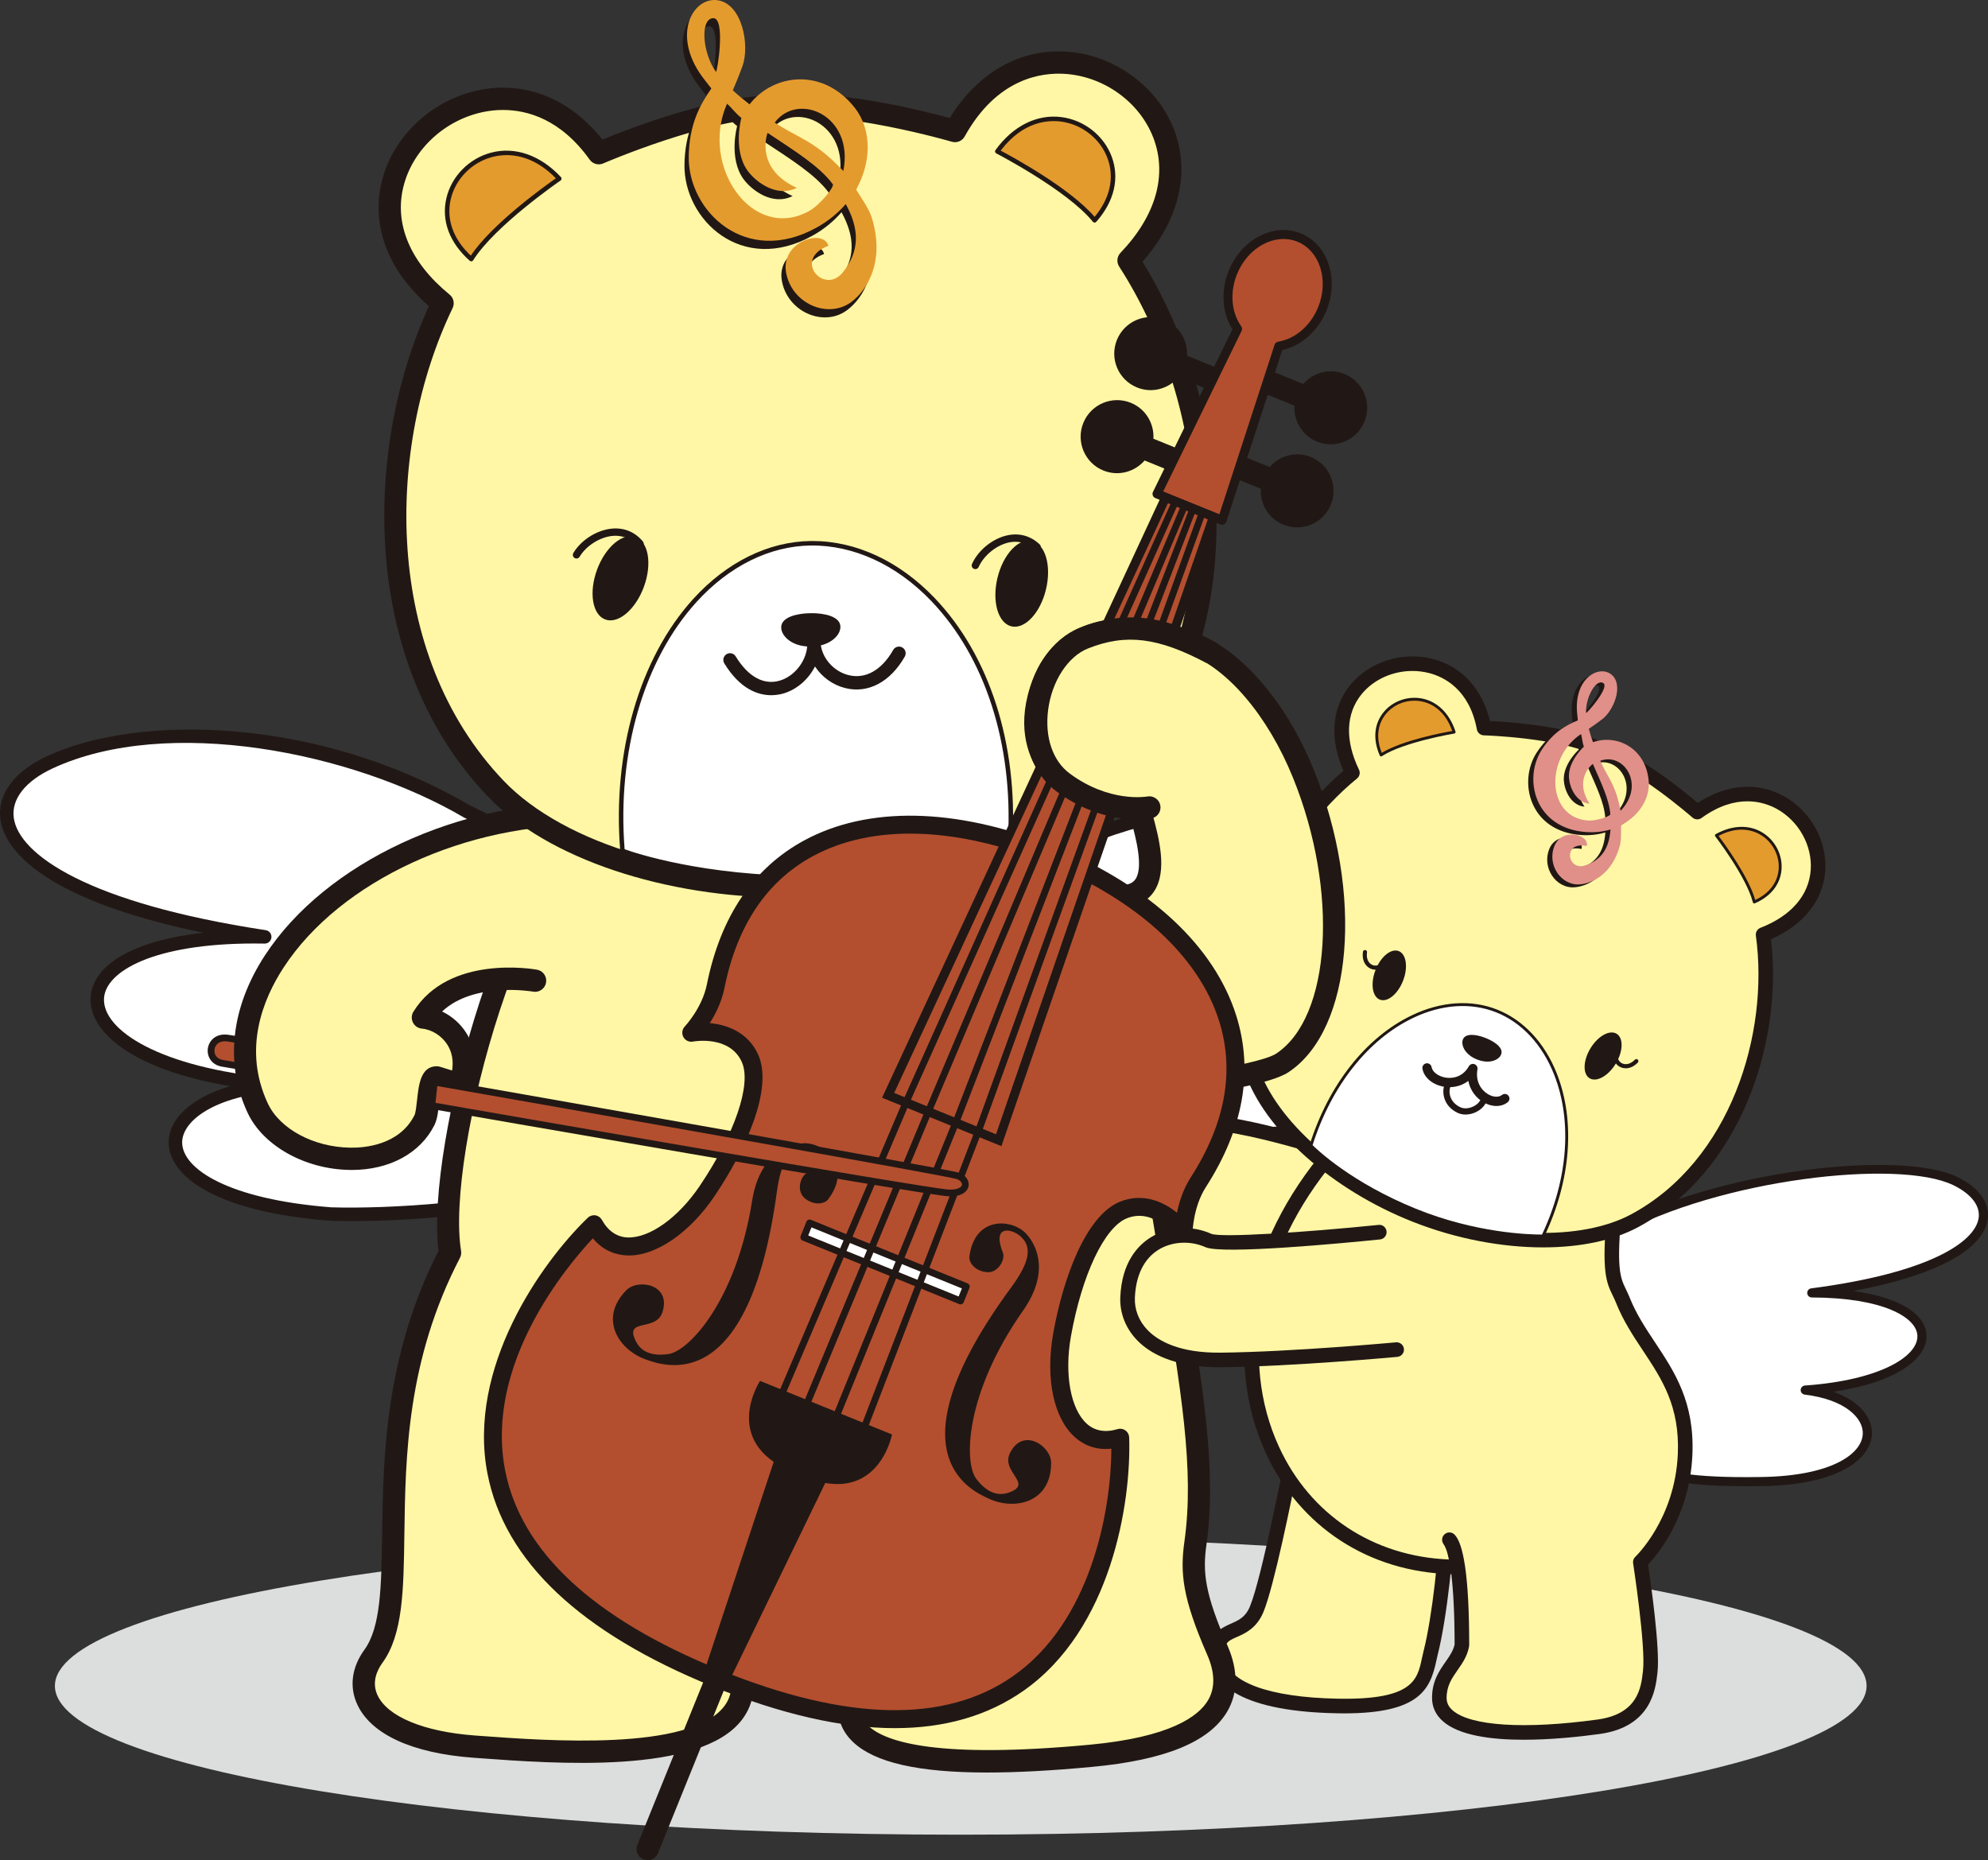<?xml version="1.0" encoding="UTF-8"?>
<svg id="_レイヤー_1" data-name="レイヤー_1" xmlns="http://www.w3.org/2000/svg" version="1.1" viewBox="0 0 280 262">
  <rect x="0" y="0" width="280" height="262" fill="#333333" stroke="none"/>
  <!-- Generator: Adobe Illustrator 29.7.1, SVG Export Plug-In . SVG Version: 2.1.1 Build 8)  -->
  <defs>
    <style>
      .st0 {
        fill: #fff;
      }

      .st1 {
        fill: #b34f2f;
      }

      .st2 {
        fill: #e49b2e;
      }

      .st3 {
        fill: #211815;
      }

      .st4 {
        fill: #dcdddd;
      }

      .st5 {
        fill: #e09088;
      }

      .st6 {
        fill: #fff7a5;
      }
    </style>
  </defs>
  <path class="st4" d="M262.898,237.445c0,11.572-57.119,20.958-127.583,20.958S7.733,249.017,7.733,237.445s57.124-20.961,127.582-20.961,127.583,9.389,127.583,20.961Z"/>
  <g>
    <path class="st6" d="M181.945,205.678s-3.211,16.783-4.944,20.965c-1.765,4.256-5.976,1.842-5.504,6.895.277,2.984,3.897,6.496,16.849,6.739,12.734.239,12.283-4.104,13.165-7.546,1.254-4.885,2.41-15.517,2.193-19.384l-21.76-7.668Z"/>
    <path class="st3" d="M189.323,241.315c-.323,0-.655-.003-.995-.01-14.94-.28-17.599-4.927-17.853-7.673-.329-3.525,1.464-4.317,2.905-4.955,1.095-.483,2.039-.902,2.673-2.43,1.673-4.038,4.852-20.596,4.883-20.762.057-.295.238-.55.498-.699.258-.15.57-.179.853-.078l21.759,7.668c.391.138.661.498.685.913.233,4.147-.972,14.824-2.223,19.698-.083.32-.152.65-.223.982-.856,4.017-2.445,7.346-12.962,7.346ZM182.727,207.044c-.769,3.923-3.274,16.367-4.776,19.992-.949,2.289-2.563,3.003-3.741,3.523-1.33.588-1.881.832-1.689,2.881.321,3.456,6.245,5.627,15.845,5.807,10.678.213,11.262-2.67,11.909-5.708.077-.36.153-.717.243-1.065,1.208-4.705,2.241-14.289,2.185-18.391l-19.975-7.039Z"/>
  </g>
  <g>
    <path class="st0" d="M150.364,119.08c22.989-9.922,48.059-7.62,59.322-.634,11.172,6.932,6.271,19.614-33.005,20.719,31.909,3.36,28.762,21.553-3.661,20.549,18.443,4.192,18.086,18.349-10.335,17.065-9.029-.828-24.034-3.79-32.26-7.779l-4.521-42.383,24.46-7.537Z"/>
    <path class="st3" d="M166.253,177.811c-1.148,0-2.35-.028-3.612-.084-9.823-.899-24.566-3.963-32.63-7.874-.295-.142-.495-.427-.53-.754l-4.521-42.383c-.049-.451.23-.874.664-1.008l24.411-7.523c13.562-5.843,26.209-6.873,34.404-6.714,10.375.205,19.758,2.452,25.744,6.165,4.394,2.726,6.38,6.275,5.448,9.738-.859,3.186-5.585,10.266-30.272,12.276,9.405,2.253,14.941,6.281,14.619,11.017-.322,4.752-6.983,9.344-21.032,9.965,5.144,2.259,8.072,5.57,7.612,8.979-.55,4.084-6.232,8.198-20.305,8.198ZM131.311,168.37c7.699,3.576,21.912,6.588,31.46,7.463,14.427.653,21.412-2.782,21.909-6.473.379-2.814-3.174-6.744-11.87-8.72-.477-.108-.793-.561-.731-1.046.062-.486.495-.831.97-.829,16.042.49,24.733-3.762,25.036-8.224.266-3.905-6.351-8.836-21.505-10.431-.497-.053-.868-.481-.849-.981s.422-.898.922-.913c25.33-.713,35.796-6.323,37.146-11.334.699-2.595-.983-5.376-4.614-7.63-11.461-7.108-36.457-8.791-58.447.7-.031.014-.063.025-.096.035l-23.713,7.307,4.381,41.076ZM150.364,119.08h.011-.011Z"/>
  </g>
  <g>
    <path class="st6" d="M188.973,180.304s-19.686-6.488-22.088-5.711c-4.431,1.433-10.992-.948-10.432-9.224.263-3.918,3.994-8.525,14.104-7.299,10.109,1.225,22.65,6.063,22.65,6.063"/>
    <path class="st3" d="M188.973,181.333c-.106,0-.215-.017-.321-.052-9.389-3.093-19.975-6.051-21.461-5.706-2.872.929-6.097.386-8.406-1.419-1.715-1.341-3.689-3.965-3.358-8.856.149-2.232,1.223-4.284,3.024-5.777,1.9-1.575,5.566-3.281,12.229-2.473,10.119,1.226,22.379,5.924,22.896,6.123.53.204.794.8.59,1.33-.205.531-.801.79-1.328.59-.125-.049-12.542-4.807-22.404-6.002-5.939-.719-9.081.699-10.671,2.016-1.361,1.129-2.173,2.666-2.284,4.33-.214,3.159.676,5.614,2.573,7.097,1.753,1.371,4.313,1.792,6.518,1.08,2.527-.807,18.034,4.166,22.725,5.713.539.178.832.758.655,1.298-.142.434-.543.707-.976.707Z"/>
  </g>
  <g>
    <path class="st0" d="M222.774,180.481l11.249,26.794s1.517,1.597,14.176,1.393c18.714-.306,18.488-11.377,6.059-12.885,21.383-1.507,22.136-13.62.923-13.688,25.737-3.346,28.042-11.971,20.199-15.758-7.907-3.821-33.629-.833-48.031,7.192l-4.577,6.952Z"/>
    <path class="st3" d="M246.023,209.329c-10.381,0-12.198-1.329-12.466-1.611-.054-.056-.097-.121-.127-.193l-11.249-26.794c-.083-.198-.062-.424.056-.604l4.577-6.952c.056-.086.133-.157.224-.207,14.639-8.157,40.626-11.073,48.621-7.209,3.101,1.497,4.663,3.701,4.285,6.044-.699,4.328-7.502,7.89-18.925,10.028,6.318.86,10.216,3.134,10.321,6.261.105,3.131-3.959,6.579-13.139,7.92,3.88,1.358,5.562,3.813,5.446,6.032-.169,3.24-4.313,7.087-15.437,7.269-.768.012-1.497.018-2.187.018ZM234.548,206.868c.396.215,2.939,1.344,13.641,1.156,9.582-.156,14.023-3.151,14.174-6.048.115-2.184-2.397-4.852-8.182-5.555-.328-.04-.573-.323-.564-.654.008-.331.267-.601.596-.625,10.53-.742,15.94-4.087,15.842-7.007-.086-2.577-4.778-5.364-14.877-5.396-.338-.001-.617-.265-.638-.603-.022-.339.223-.635.558-.679,16.559-2.153,23.036-6.505,23.577-9.86.281-1.742-1.021-3.448-3.574-4.681-7.716-3.731-32.927-.842-47.302,7.098l-4.301,6.534,11.049,26.32Z"/>
  </g>
  <g>
    <path class="st6" d="M187.534,162.394l39.916,7.426c-1.081,10.754.073,10.672,1.125,13.309,2.884,7.236,9.222,11.078,8.766,21.701-.417,9.724-6.31,15.18-6.31,15.18,0,0,1.823,11.761,1.399,15.418-.258,2.243-.673,6.868-7.287,7.775-11.444,1.567-22.42,1.112-22.42-4.072,0-3.536,2.689-4.741,3.18-7.427,0-7.778-.582-13.672-1.766-14.85,0,0,.326.412.615,1.279.254.762.569,2.56.569,2.56-26.847,0-39.971-32.351-17.786-58.3Z"/>
    <path class="st3" d="M214.628,245.033c-4.642,0-9.114-.608-11.381-2.589-1.031-.9-1.552-2.014-1.552-3.312,0-2.346,1.014-3.799,1.909-5.082.581-.832,1.085-1.555,1.271-2.444-.003-4.502-.2-7.699-.462-9.896-11.615-.313-21.342-6.644-26.137-17.072-6.086-13.234-2.838-29.678,8.477-42.912.239-.279.613-.412.968-.342l39.916,7.425c.526.097.888.582.834,1.113-.88,8.75-.259,10.029.526,11.649.173.358.353.731.531,1.176.928,2.329,2.219,4.276,3.586,6.336,2.738,4.129,5.57,8.399,5.252,15.791-.371,8.658-4.858,14.033-6.243,15.494.352,2.349,1.714,11.831,1.326,15.179l-.013.115c-.258,2.262-.863,7.56-8.155,8.561-2.912.398-6.84.809-10.654.809ZM206.34,220.567c.392,2.64.59,6.36.59,11.139,0,.062-.006.125-.017.185-.251,1.371-.949,2.37-1.625,3.338-.791,1.134-1.539,2.205-1.539,3.903,0,.696.27,1.256.848,1.761,2.532,2.211,10.158,2.696,20.406,1.291,5.71-.782,6.136-4.521,6.392-6.756l.013-.118c.403-3.478-1.376-15.026-1.393-15.142-.053-.337.067-.679.316-.911.055-.052,5.59-5.319,5.983-14.47.289-6.724-2.238-10.533-4.912-14.565-1.365-2.057-2.776-4.183-3.783-6.71-.158-.395-.317-.725-.472-1.042-.894-1.846-1.607-3.318-.812-11.811l-38.403-7.144c-10.478,12.537-13.468,27.915-7.79,40.264,4.404,9.575,13.288,15.436,23.926,15.862-.096-.454-.203-.908-.293-1.179-.218-.655-.453-.975-.455-.979-.321-.431-.26-1.045.147-1.397.405-.354,1.01-.34,1.392.041.637.633,1.129,2.102,1.473,4.391.003.017.006.033.008.05Z"/>
  </g>
  <g>
    <g>
      <g>
        <path class="st6" d="M199.394,171.135c10.757,4.238,23.37,4.828,30.867.782,14.578-7.865,20.005-26.142,18.064-40.281,16.185-6.293,4.046-26.928-9.274-17.261,0,0-7.902-6.985-13.833-8.928-5.659-2.626-16.199-2.906-16.199-2.906-2.924-15.686-26.097-9.34-18.538,6.309-11.044,9.02-19.514,26.095-14.206,41.802,2.734,8.073,12.363,16.248,23.119,20.484Z"/>
        <path class="st3" d="M217.336,175.685c-5.828,0-12.258-1.205-18.318-3.593h0c-11.435-4.503-20.966-12.987-23.716-21.111-5.303-15.691,2.912-33.05,13.917-42.418-2.682-6.178-.575-10.209.967-12.096,2.681-3.281,7.341-4.756,11.597-3.666,4.077,1.044,6.985,4.21,8.074,8.743,2.61.123,10.808.681,15.737,2.945,5.153,1.71,11.538,6.902,13.526,8.589,4.043-2.647,8.431-2.997,12.145-.939,3.762,2.085,6.1,6.303,5.817,10.498-.281,4.15-3.051,7.633-7.64,9.649,1.677,14.369-4.13,32.68-18.695,40.538-3.544,1.912-8.242,2.861-13.412,2.861ZM198.928,94.5c-2.759,0-5.45,1.186-7.152,3.269-2.231,2.732-2.362,6.507-.37,10.632.207.429.094.944-.276,1.245-10.76,8.788-18.983,25.581-13.881,40.674,2.566,7.582,11.617,15.563,22.521,19.858h0c10.908,4.296,22.966,4.633,30.003.833,14.008-7.558,19.424-25.459,17.534-39.236-.065-.472.202-.927.646-1.099,4.322-1.681,6.835-4.585,7.078-8.179.231-3.413-1.682-6.853-4.761-8.559-1.877-1.041-5.753-2.26-10.616,1.268-.39.284-.922.257-1.283-.061-.077-.068-7.814-6.868-13.473-8.721-.039-.013-.076-.028-.112-.045-5.399-2.506-15.69-2.808-15.794-2.811-.484-.013-.894-.363-.982-.84-1.058-5.674-4.675-7.407-6.736-7.935-.773-.198-1.562-.294-2.346-.294Z"/>
      </g>
      <g>
        <path class="st0" d="M217.317,174.077c6.764-14.228,2.583-28.105-6.56-31.706-9.141-3.602-21.382,3.94-26.118,18.966,0,0,4.833,5.083,14.685,9.088,9.635,3.919,17.993,3.652,17.993,3.652Z"/>
        <path class="st3" d="M217.022,174.283c-1.591,0-9.23-.194-17.773-3.67-9.78-3.976-14.707-9.085-14.755-9.136-.052-.054-.069-.13-.047-.201,2.689-8.528,7.948-15.193,14.429-18.288,4.083-1.949,8.329-2.238,11.957-.806,3.727,1.467,6.722,4.669,8.436,9.017,2.637,6.687,1.993,15.057-1.767,22.965-.032.068-.1.114-.176.116-.009,0-.112.003-.302.003ZM217.317,174.077h.006-.006ZM184.87,161.282c.683.679,5.528,5.295,14.53,8.954,8.479,3.45,16.052,3.64,17.616,3.64h.171c3.663-7.773,4.285-15.978,1.703-22.528-1.672-4.241-4.587-7.363-8.207-8.788-3.525-1.389-7.655-1.106-11.634.796-6.351,3.032-11.515,9.562-14.18,17.926Z"/>
      </g>
      <g>
        <path class="st2" d="M204.81,103.113s-7.144,1.174-10.29,3.217c-3.262-7.502,7.589-11.555,10.29-3.217Z"/>
        <path class="st3" d="M194.52,106.534c-.02,0-.04-.003-.058-.009-.057-.017-.104-.059-.128-.114-.981-2.254-.808-4.399.487-6.038,1.25-1.584,3.366-2.37,5.385-2.007,2.213.398,3.962,2.105,4.797,4.684.019.057.011.118-.02.169-.031.05-.082.085-.14.095-.072.012-7.138,1.19-10.213,3.187-.033.022-.072.033-.11.033ZM199.218,98.685c-1.575,0-3.108.711-4.078,1.941-1.156,1.464-1.339,3.376-.525,5.406,2.932-1.781,8.674-2.859,9.926-3.078-1.102-3.146-3.223-3.974-4.407-4.187-.304-.055-.611-.081-.916-.081Z"/>
      </g>
      <g>
        <path class="st2" d="M241.745,117.663s4.427,5.735,5.335,9.377c7.5-3.263,2.317-13.633-5.335-9.377Z"/>
        <path class="st3" d="M247.079,127.243c-.031,0-.062-.007-.089-.021-.054-.026-.094-.075-.108-.132-.887-3.559-5.255-9.245-5.299-9.303-.036-.046-.05-.107-.037-.165.011-.058.049-.108.099-.137,2.368-1.317,4.809-1.372,6.701-.153,1.726,1.114,2.736,3.132,2.573,5.143-.17,2.083-1.505,3.771-3.759,4.752-.025.011-.053.017-.08.017ZM242.05,117.729c.767,1.016,4.234,5.724,5.164,9.028,1.98-.929,3.148-2.454,3.3-4.314.151-1.864-.786-3.735-2.389-4.769-1.01-.653-3.128-1.493-6.076.055Z"/>
      </g>
      <path class="st3" d="M227.44,119.462c.187-.709.152-2.001.156-2.819,2.44-1.282,4.121-3.705,3.888-6.265-.421-4.607-4.48-6.609-7.844-5.43-.232-.639-.43-1.27-.589-1.878.594-.402,1.229-.852,1.919-1.383,1.595-1.228,3.032-4.789,1.283-6.25-1.751-1.462-5.397.516-4.828,5.591.031.277.042.558.083.843-1.642.684-3.443,1.641-5.058,4.104-2.695,4.103-1.032,11.174,6.305,11.636,1.208.075,2.335-.068,3.35-.369-.177,2.573-1.2,4.269-3.56,5.057-2.541.857-3.219-3.47.2-2.729.497-1.543-3.405-2.68-4.515-.046-1.118,2.638.879,5.619,3.508,5.446,1.876-.121,4.652-1.527,5.703-5.509ZM227.533,114.608c-.377-1.867-.76-3.054-1.597-4.595-.45-.819-.831-1.455-1.273-2.445,3.325-1.241,6.404,3.374,2.871,7.04ZM222.668,100.832c-.12-2.015,1.315-4.787,2.386-4.233,1.072.554-2.374,4.41-2.386,4.233ZM222.955,115.983c-5.815-.397-6.129-8.772-1.001-12.183.166.548.186,1.22.406,1.787-.044.022-2.234,2.03-2.104,4.33.071,1.236.885,3.486,2.91,3.701-2.243-3.468.301-5.53.453-5.609,1.183,2.695,2.313,5.031,2.467,7.084.022.291-2.009.965-3.131.889Z"/>
      <path class="st5" d="M228.165,119.046c.189-.706.149-2.002.156-2.818,2.441-1.28,4.119-3.703,3.887-6.263-.421-4.611-4.479-6.611-7.844-5.432-.229-.635-.434-1.268-.59-1.884.594-.401,1.231-.848,1.92-1.376,1.596-1.229,3.033-4.791,1.281-6.253-1.749-1.462-5.393.518-4.827,5.595.032.271.044.554.082.844-1.641.684-3.44,1.637-5.055,4.098-2.698,4.109-1.032,11.175,6.302,11.637,1.21.075,2.334-.065,3.351-.368-.179,2.574-1.2,4.268-3.561,5.061-2.54.854-3.219-3.469.2-2.728.497-1.551-3.406-2.682-4.517-.049-1.11,2.636.881,5.613,3.509,5.448,1.872-.124,4.656-1.53,5.705-5.512ZM228.253,114.19c-.371-1.867-.755-3.054-1.595-4.591-.448-.823-.826-1.457-1.269-2.448,3.321-1.239,6.402,3.374,2.864,7.039ZM223.392,100.415c-.12-2.013,1.313-4.788,2.383-4.234,1.073.556-2.373,4.413-2.383,4.234ZM223.679,115.566c-5.812-.394-6.133-8.774-.999-12.183.165.548.186,1.224.402,1.785-.042.028-2.237,2.032-2.103,4.334.074,1.235.882,3.485,2.911,3.702-2.244-3.467.303-5.527.457-5.612,1.18,2.696,2.311,5.035,2.459,7.087.024.296-2.004.965-3.126.888Z"/>
      <g>
        <path class="st3" d="M208.073,149.14c2.093.825,3.631-.281,3.275-1.244-.359-.963-2.149-1.621-2.149-1.621,0,0-1.759-.742-2.674-.281-.918.462-.545,2.321,1.549,3.146Z"/>
        <path class="st3" d="M209.5,149.522c-.43,0-.92-.086-1.459-.299h0c-1.48-.584-2.044-1.611-2.076-2.314-.02-.455.169-.818.52-.994.939-.472,2.675.247,2.748.279.072.025,1.83.681,2.198,1.671.136.369.028.763-.298,1.081-.319.313-.884.576-1.634.576ZM207.28,145.932c-.262,0-.513.04-.715.141-.285.143-.439.446-.421.828.032.701.65,1.639,1.963,2.156h0c1.311.516,2.403.253,2.902-.238.273-.268.366-.594.255-.893-.34-.913-2.078-1.56-2.095-1.567-.015-.007-1.026-.427-1.888-.427Z"/>
      </g>
      <path class="st3" d="M210.76,155.772c-.6,0-1.241-.179-1.846-.536-.934-.553-1.834-1.575-2.108-2.999-1.088.833-2.401,1.004-3.459.817-1.585-.277-2.791-1.297-3.002-2.537-.06-.356.18-.693.535-.754.358-.054.692.18.753.535.114.674.929,1.292,1.939,1.469.514.092,2.276.242,3.31-1.591.157-.277.491-.402.788-.294.3.108.477.416.422.729-.311,1.749.563,2.954,1.485,3.499.724.428,1.512.473,1.96.111.28-.227.69-.185.917.097.227.28.183.692-.097.918-.441.358-.999.535-1.597.535Z"/>
      <path class="st3" d="M206.42,156.977c-.399,0-.795-.081-1.161-.26-1.948-.951-2.174-2.807-1.85-3.821.073-.232.321-.362.551-.285.23.074.358.321.284.552-.231.724-.05,2.058,1.4,2.765.951.47,2.332-.095,2.792-.887.122-.21.39-.282.6-.159.209.122.28.391.159.6-.491.844-1.64,1.495-2.776,1.495Z"/>
    </g>
    <g>
      <path class="st3" d="M224.009,147.648c-1.049,1.731-1.106,3.62-.123,4.217.982.598,2.631-.321,3.682-2.052,1.049-1.73,1.107-3.619.124-4.216-.983-.599-2.631.319-3.683,2.05Z"/>
      <path class="st3" d="M228.984,150.462c-.208,0-.416-.035-.615-.108-.642-.235-1.066-.804-1.11-1.486-.01-.16.111-.298.27-.308.184.003.298.111.308.27.029.449.309.824.731.979.538.196,1.171-.011,1.694-.558.112-.114.294-.118.41-.009.115.111.119.295.009.411-.507.529-1.11.81-1.696.81Z"/>
    </g>
    <g>
      <path class="st3" d="M197.614,138.129c-.734,1.888-2.198,3.079-3.269,2.662-1.07-.418-1.345-2.288-.61-4.174.733-1.888,2.198-3.08,3.268-2.662,1.072.418,1.345,2.286.611,4.174Z"/>
      <path class="st3" d="M193.729,136.578c-.314,0-.629-.09-.912-.27-.682-.435-.999-1.28-.849-2.261.024-.158.165-.265.331-.243.158.025.267.173.243.331-.116.747.104,1.376.586,1.684.379.244.848.235,1.222-.013.136-.088.314-.054.401.079.089.134.053.313-.079.402-.29.194-.616.291-.944.291Z"/>
    </g>
  </g>
  <g>
    <path class="st0" d="M65.792,114.301c-21.605-12.661-46.704-12.514-58.735-6.958-11.934,5.513-8.62,18.699,30.227,24.605-32.08-.572-31.178,17.871,1.123,20.841-18.815,1.904-20.19,15.999,8.175,18.202,9.061.284,24.317-.817,32.968-3.772l9.662-41.511-23.42-11.407Z"/>
    <path class="st3" d="M49.617,171.986c-1.065,0-2.091-.015-3.065-.046-16.736-1.299-22.739-6.525-22.791-10.982-.04-3.441,3.271-6.368,8.651-7.982-13.867-2.334-19.916-7.707-19.656-12.462.259-4.74,6.247-8.059,15.854-9.145C4.355,126.351.528,118.745.066,115.478c-.503-3.551,1.901-6.83,6.594-8.998,12.917-5.965,38.182-5.543,59.579,6.982l23.388,11.39c.398.194.609.638.509,1.069l-9.662,41.511c-.074.32-.308.578-.617.683-7.635,2.609-20.571,3.87-30.239,3.87ZM35.843,132.884c-14.258,0-20.986,3.948-21.193,7.733-.244,4.466,7.867,9.756,23.843,11.225.487.045.86.452.862.941s-.367.9-.853.949c-8.872.898-12.878,4.362-12.845,7.203.044,3.725,6.553,7.986,20.997,9.108,8.073.245,23.235-.692,32.092-3.56l9.37-40.255-22.74-11.074c-.022-.011-.043-.022-.064-.035-15.778-9.247-41.734-14.362-57.857-6.915-3.879,1.792-5.888,4.346-5.511,7.007.728,5.139,10.431,11.988,35.482,15.797.494.075.845.521.803,1.019-.041.493-.453.871-.945.871-.006,0-.011,0-.017-.001-.482-.008-.957-.012-1.424-.012Z"/>
  </g>
  <g>
    <path class="st6" d="M163.548,169.363c3.766,22.971,6.491,36.101,4.821,47.984-.58,4.129-.275,7.37,3.096,15.085,2.605,5.962,1.153,13.084-17.816,14.861-11.264,1.055-34.307,2.562-34.058-6.955.16-6.178,2.699-7.571,2.057-13.106-.883-7.609-10.648-24.052-10.648-24.052,0,0-9.033,24.836-7.088,30.377,5.554,15.83-24.14,13.394-37.116,12.443-14.14-1.035-17.973-7.514-14.195-12.734,6.311-8.716-2.226-31.8,10.79-56.831-2.397-14.742,10.013-57.666,21.347-60.013l54.897-.896s28.797,41.779,23.913,53.837Z"/>
    <path class="st3" d="M139.042,249.647c-9.694,0-15.801-1.4-18.853-4.257-1.489-1.393-2.217-3.106-2.165-5.093.08-3.094.718-5.087,1.28-6.845.61-1.906,1.092-3.412.787-6.039-.617-5.311-5.961-15.465-8.754-20.479-3.266,9.508-7.091,22.843-5.946,26.103,1.279,3.644.976,6.737-.901,9.191-5.877,7.688-26.237,6.19-37.177,5.383l-.632-.046c-8.594-.629-14.402-3.287-16.353-7.487-1.159-2.492-.802-5.237,1.004-7.732,2.305-3.184,2.385-8.968,2.486-16.29.147-10.563.346-24.989,7.949-39.892-1.918-14.598,9.868-58.632,22.653-61.279.096-.02.194-.031.292-.033l54.897-.895c.529.004,1.017.246,1.316.678,2.962,4.298,28.537,41.961,24.236,54.88.451,2.747.887,5.352,1.301,7.83,2.982,17.822,4.951,29.596,3.458,40.221-.545,3.88-.244,6.857,2.981,14.237,1.504,3.442,1.485,6.642-.054,9.255-2.52,4.282-8.752,6.832-19.052,7.796-5.627.527-10.531.792-14.753.792ZM111,201.611c.549,0,1.063.289,1.347.767.406.683,9.946,16.821,10.858,24.673.383,3.301-.277,5.364-.915,7.359-.522,1.633-1.063,3.323-1.132,5.969-.028,1.08.344,1.943,1.173,2.719,2.459,2.302,9.864,4.626,31.173,2.632,11.333-1.062,15.306-3.992,16.644-6.265,1.021-1.734.981-3.889-.118-6.404-3.508-8.028-3.83-11.534-3.212-15.932,1.425-10.146-.408-21.107-3.446-39.265-.435-2.604-.895-5.348-1.37-8.248-.046-.285-.014-.576.094-.843,1.035-2.555,1.107-9.859-10.034-30.073-5.52-10.015-11.544-19.072-13.246-21.592l-53.89.879c-4.336,1.063-10.018,10.553-14.519,24.282-4.323,13.18-6.571,27.126-5.467,33.913.055.334,0,.678-.157.978-7.489,14.401-7.677,28.007-7.829,38.938-.109,7.878-.195,14.101-3.083,18.089-.784,1.083-1.542,2.755-.7,4.567,1.408,3.03,6.545,5.153,13.74,5.681l.633.046c9.611.707,29.61,2.179,34.457-4.161,1.21-1.582,1.351-3.624.433-6.244-2.028-5.778,5.553-27.198,7.093-31.434.207-.569.724-.969,1.327-1.025.049-.004.098-.007.147-.007Z"/>
  </g>
  <g>
    <path class="st1" d="M38.467,150.918c-2.434-.434-5.196-.803-7.166-1.164-2.437-.445-1.944-3.935.768-3.543,3.492.501,5.698.945,5.698.945l.701,3.761Z"/>
    <path class="st3" d="M39.059,151.506l-.675-.12c-1.22-.217-2.523-.419-3.767-.61-1.238-.192-2.418-.374-3.402-.554-1.504-.275-2.111-1.516-1.934-2.601.176-1.078,1.145-2.123,2.855-1.879,3.465.499,5.701.946,5.723.95l.314.063.886,4.752ZM31.66,146.656c-.868,0-1.348.533-1.443,1.118-.103.628.219,1.341,1.168,1.514.977.179,2.148.359,3.376.548,1.024.158,2.088.322,3.114.497l-.516-2.771c-.726-.138-2.667-.494-5.358-.881-.12-.018-.233-.025-.341-.025Z"/>
  </g>
  <g>
    <path class="st6" d="M83.325,114.654c-30.025-.707-55.939,22.271-47.034,41.402,3.741,8.038,19.219,10.245,23.494,1.698.742-1.485.334-6.008,1.718-6.013l3.272,1.01c2.016-5.614-1.923-9.157-5.21-9.442,4.5-7.249,15.803-5.191,15.803-5.191"/>
    <path class="st3" d="M49.53,164.779c-.085,0-.171-.001-.257-.002-6.313-.089-12.235-3.403-14.402-8.058-3.229-6.937-2.356-14.816,2.459-22.187,8.535-13.066,27.466-21.883,46.032-21.447.865.02,1.55.739,1.53,1.606-.02.854-.718,1.532-1.566,1.532-.012,0-.025,0-.037,0-17.509-.396-35.362,7.823-43.334,20.028-2.971,4.548-5.771,11.56-2.242,19.143,1.678,3.605,6.45,6.173,11.604,6.246,2.028.044,6.954-.362,9.067-4.587.165-.33.284-1.436.363-2.167.227-2.097.508-4.705,2.751-4.712h.005c.157,0,.312.023.462.07l1.712.529c.215-1.368-.013-2.613-.68-3.655-.795-1.243-2.196-2.123-3.569-2.242-.543-.047-1.022-.373-1.266-.862-.244-.488-.218-1.067.07-1.531,5.006-8.061,16.912-5.999,17.415-5.906.851.154,1.415.97,1.261,1.822-.154.853-.977,1.425-1.82,1.266-.093-.018-8.331-1.429-12.82,2.797,1.351.644,2.545,1.676,3.369,2.964,1.418,2.217,1.636,5.008.612,7.858-.283.79-1.138,1.216-1.937.969l-2.23-.689c-.094.508-.168,1.186-.218,1.66-.133,1.233-.259,2.398-.677,3.234-1.986,3.972-6.332,6.323-11.658,6.323Z"/>
  </g>
  <g>
    <path class="st6" d="M194.268,173.544s-21.772,2.206-24.077,1.17c-4.248-1.909-11.029-.26-11.376,8.027-.165,3.924,3.04,8.912,13.223,8.8,10.183-.114,24.676-1.46,24.676-1.46"/>
    <path class="st3" d="M171.705,192.571c-6.486,0-9.852-2.056-11.539-3.798-1.627-1.681-2.471-3.838-2.378-6.075.206-4.897,2.455-7.291,4.307-8.435,2.49-1.542,5.755-1.729,8.517-.487,1.38.564,13.062-.193,23.552-1.256.574-.075,1.069.354,1.125.919.057.565-.354,1.07-.918,1.127-5.172.524-22.231,2.151-24.601,1.087-2.116-.953-4.706-.811-6.596.36-2.048,1.267-3.201,3.608-3.333,6.771-.07,1.667.569,3.286,1.8,4.556,1.437,1.484,4.428,3.255,10.385,3.171,10.024-.111,24.448-1.441,24.593-1.454.552-.056,1.065.363,1.118.929s-.363,1.067-.928,1.119c-.146.013-14.652,1.351-24.759,1.463-.116.001-.231.002-.344.002Z"/>
  </g>
  <g>
    <g>
      <path class="st6" d="M115.916,124.709c17.97-1.117,36.153-8.609,44.069-19.259,15.389-20.718,11.012-50.09-1.035-68.757,18.695-19.557-12.021-40.664-24.446-18.236,0,0-15.749-4.644-25.396-3.466-9.716.027-24.77,6.586-24.77,6.586-14.45-20.203-42.97,4.038-22,21.131-9.646,20.014-10.353,49.695,7.477,68.351,9.17,9.59,28.14,14.77,46.103,13.65Z"/>
      <path class="st3" d="M110.965,126.432c-17.326,0-33.878-5.495-42.284-14.288-17.81-18.635-17.64-48.548-8.274-69.016-7.857-6.939-7.54-14.01-6.609-17.686,1.619-6.389,7.215-11.533,13.924-12.8,6.437-1.216,12.617,1.335,17.131,7.016,3.738-1.539,15.698-6.179,24.156-6.235,8.413-.999,20.864,2.134,24.753,3.196,3.952-6.405,9.903-9.798,16.496-9.343,6.669.457,12.735,4.86,15.092,10.954,2.335,6.036.715,12.772-4.436,18.639,11.829,19.156,15.701,48.822.328,69.518-7.959,10.709-26.137,18.701-45.229,19.888h0c-1.685.106-3.371.157-5.049.157ZM70.851,15.488c-.966,0-1.829.103-2.547.239-5.534,1.045-10.142,5.26-11.467,10.488-1.353,5.338.952,10.764,6.489,15.277.563.459.737,1.245.422,1.899-9.401,19.509-9.948,48.644,7.197,66.584,8.617,9.013,26.649,14.297,44.873,13.169h0c18.224-1.133,35.468-8.619,42.908-18.63,14.799-19.922,10.651-48.769-1.095-66.969-.394-.61-.317-1.411.184-1.936,5.002-5.232,6.639-11.001,4.611-16.245-1.927-4.981-6.904-8.58-12.383-8.957-3.343-.233-9.627.61-14.171,8.811-.356.643-1.109.953-1.813.744-.155-.046-15.557-4.541-24.764-3.413-.062.008-.124.012-.186.012-9.284.026-24.001,6.392-24.149,6.456-.677.296-1.47.077-1.9-.525-4.085-5.711-8.79-7.004-12.212-7.004Z"/>
    </g>
    <g>
      <path class="st0" d="M142.278,118.363c1.386-24.502-12.801-42.045-28.1-41.847-15.299.193-28.512,18.862-26.503,43.317,0,0,9.956,3.896,26.514,3.862,16.198-.024,28.09-5.333,28.09-5.333Z"/>
      <path class="st3" d="M113.975,124.012c-16.301,0-26.315-3.845-26.415-3.884-.112-.044-.19-.148-.2-.268-1.141-13.892,2.7-27.163,10.275-35.499,4.714-5.189,10.588-8.087,16.541-8.162.085-.001.172-.002.258-.002,6.147,0,12.247,2.844,17.205,8.029,7.733,8.087,11.727,20.536,10.956,34.153-.007.118-.079.223-.187.271-.12.053-12.139,5.337-28.218,5.361h-.214ZM87.974,119.606c1.433.519,11.108,3.789,26.214,3.773,14.883-.022,26.249-4.583,27.786-5.231.711-13.366-3.218-25.562-10.793-33.484-4.905-5.129-10.952-7.904-16.999-7.832-5.775.073-11.485,2.898-16.08,7.955-7.422,8.169-11.202,21.173-10.128,34.819ZM142.278,118.362h.008-.008Z"/>
    </g>
    <g>
      <path class="st2" d="M78.775,25.161s-9.306,6.37-12.4,11.33c-9.542-8.432,3.099-21.31,12.4-11.33Z"/>
      <path class="st3" d="M66.375,36.808c-.077,0-.151-.028-.209-.079-2.868-2.534-4.036-5.674-3.289-8.841.721-3.057,3.184-5.563,6.275-6.385,3.387-.9,6.978.356,9.855,3.443.063.067.093.159.083.25-.01.092-.06.174-.136.227-.093.063-9.287,6.39-12.31,11.236-.05.079-.131.132-.223.146-.015.002-.031.003-.046.003ZM71.363,21.849c-.809,0-1.506.121-2.049.266-2.868.762-5.153,3.085-5.822,5.918-.667,2.828.333,5.647,2.819,7.973,2.965-4.448,10.356-9.757,11.979-10.893-2.54-2.599-5.037-3.264-6.928-3.264Z"/>
    </g>
    <g>
      <path class="st2" d="M140.466,21.322s10.022,5.169,13.702,9.708c8.431-9.548-5.707-20.763-13.702-9.708Z"/>
      <path class="st3" d="M154.168,31.347h-.007c-.093-.002-.18-.045-.239-.117-3.596-4.435-13.501-9.575-13.601-9.626-.082-.042-.141-.118-.163-.208s-.003-.184.051-.259c2.474-3.42,5.88-5.11,9.353-4.636,3.169.433,5.923,2.615,7.016,5.561,1.132,3.05.36,6.31-2.174,9.18-.06.068-.147.107-.237.107ZM140.941,21.214c1.751.927,9.742,5.28,13.231,9.327,2.18-2.616,2.825-5.537,1.814-8.26-1.012-2.73-3.568-4.752-6.509-5.153-1.855-.253-5.396-.046-8.537,4.086Z"/>
    </g>
    <g>
      <path class="st3" d="M114.231,90.938c3.241-.044,4.694-2.36,3.693-3.451-1.004-1.088-3.753-.99-3.753-.99,0,0-2.748-.028-3.72,1.083-.973,1.117.534,3.394,3.78,3.358Z"/>
      <path class="st3" d="M114.152,91.067c-2.246,0-3.531-1.052-3.95-1.963-.274-.596-.219-1.182.153-1.609,1-1.144,3.711-1.131,3.817-1.127.107-.005,2.813-.088,3.846,1.031.382.417.452,1.001.193,1.604-.434,1.006-1.832,2.034-3.979,2.064h0c-.027,0-.054,0-.08,0ZM114.231,90.938h.003-.003ZM114.164,86.625c-.192,0-2.724.019-3.617,1.039-.302.347-.343.833-.113,1.332.418.908,1.728,1.813,3.721,1.813.024,0,.049,0,.073,0h0c2.033-.028,3.347-.978,3.747-1.908.218-.506.165-.99-.146-1.329-.953-1.032-3.629-.952-3.655-.947h-.011Z"/>
    </g>
    <path class="st3" d="M108.627,97.915c-1.828,0-4.375-.819-6.612-4.485-.271-.444-.131-1.023.313-1.294.441-.273,1.022-.131,1.292.313,1.771,2.903,4.004,4.107,6.281,3.389,2.171-.684,3.84-2.995,3.798-5.215-.004-.072-.007-.145-.009-.217-.012-.513.389-.941.901-.962.526-.037.947.371.978.883.004.072.008.143.009.215.136,2.071,1.789,4.003,3.916,4.54,2.393.607,4.688-.687,6.306-3.538.256-.452.831-.611,1.283-.354s.61.832.353,1.284c-2.038,3.591-5.182,5.249-8.402,4.434-1.778-.449-3.287-1.576-4.244-3.039-.888,1.743-2.454,3.176-4.325,3.766-.438.137-1.076.28-1.84.281Z"/>
    <path class="st3" d="M84.095,80.227c-1.183,3.202-.667,6.349,1.151,7.023,1.818.671,4.253-1.381,5.436-4.582,1.184-3.206.67-6.349-1.15-7.022-1.818-.671-4.252,1.378-5.437,4.581Z"/>
    <path class="st3" d="M81.195,78.665c-.089,0-.179-.023-.261-.072-.244-.145-.325-.461-.18-.705,1.096-1.85,3.352-3.265,5.486-3.441,1.705-.138,3.191.483,4.3,1.803.183.217.155.542-.062.724-.217.182-.541.155-.724-.062-1.119-1.331-2.482-1.514-3.43-1.44-1.794.148-3.765,1.384-4.686,2.94-.096.162-.267.252-.443.252Z"/>
    <path class="st3" d="M140.492,81.372c-.806,3.318.07,6.382,1.953,6.843,1.885.454,4.066-1.864,4.871-5.182.805-3.323-.068-6.385-1.952-6.843-1.884-.454-4.066,1.863-4.872,5.182Z"/>
    <path class="st3" d="M137.371,80.158c-.069,0-.141-.014-.209-.045-.259-.116-.375-.42-.26-.679.875-1.964,2.953-3.63,5.052-4.052,1.677-.337,3.225.109,4.479,1.291.207.195.217.52.022.727-.193.207-.52.217-.726.022-1.264-1.192-2.642-1.218-3.572-1.032-1.765.355-3.58,1.811-4.317,3.463-.085.191-.273.305-.47.305Z"/>
    <g>
      <path class="st3" d="M122.139,31.676c-.349-1.085-1.482-2.751-2.165-3.828,2.126-3.733,2.292-8.324-.163-11.481-4.418-5.691-11.423-4.897-14.843-.518-.839-.644-1.629-1.305-2.351-1.97.441-1.026.898-2.15,1.357-3.427,1.06-2.952-.048-8.832-3.571-9.272-3.52-.445-6.638,5.219-1.627,11.394.273.335.521.697.815,1.036-1.577,2.279-3.138,5.046-3.187,9.636-.086,7.65,8.033,15.513,18.036,9.947,1.649-.919,3.004-2.054,4.085-3.302,1.926,3.523,2.011,6.602-.421,9.625-2.613,3.26-7.131-1.838-2.032-3.744-.643-2.441-6.714-.651-5.956,3.738.752,4.398,5.871,6.623,9.171,4.188,2.358-1.737,4.82-5.92,2.853-12.022ZM118.181,25.233c-2.059-2.128-3.561-3.363-5.95-4.678-1.279-.699-2.314-1.208-3.724-2.135,3.319-4.422,11.229-.964,9.673,6.813ZM100.237,11.266c-1.85-2.537-2.296-7.382-.426-7.554,1.871-.175.591,7.781.426,7.554ZM113.336,30.889c-7.955,4.372-15.399-6.342-11.543-15.128.68.58,1.274,1.44,2.034,1.997-.038.072-1.225,4.544.881,7.451,1.129,1.559,4.085,3.828,6.923,2.403-5.856-2.657-4.249-7.501-4.117-7.736,3.813,2.537,7.257,4.65,9.181,7.213.276.365-1.822,2.954-3.358,3.8Z"/>
      <path class="st2" d="M122.74,30.522c-.347-1.089-1.487-2.751-2.164-3.829,2.125-3.733,2.29-8.325-.164-11.48-4.422-5.692-11.421-4.9-14.842-.517-.835-.643-1.634-1.304-2.356-1.974.441-1.026.902-2.147,1.36-3.423,1.061-2.953-.047-8.831-3.569-9.274-3.523-.442-6.638,5.214-1.629,11.394.268.33.522.697.814,1.038-1.577,2.277-3.136,5.045-3.185,9.631-.086,7.654,8.03,15.518,18.031,9.95,1.652-.919,3.008-2.052,4.085-3.301,1.931,3.522,2.008,6.603-.417,9.627-2.613,3.257-7.133-1.839-2.031-3.746-.647-2.448-6.716-.651-5.961,3.74.758,4.391,5.872,6.618,9.175,4.186,2.353-1.734,4.819-5.919,2.853-12.022ZM118.778,24.078c-2.053-2.132-3.555-3.364-5.945-4.675-1.28-.699-2.31-1.211-3.719-2.138,3.314-4.421,11.225-.965,9.664,6.813ZM100.838,10.112c-1.849-2.54-2.302-7.383-.43-7.554,1.871-.176.592,7.78.43,7.554ZM113.938,29.734c-7.95,4.374-15.409-6.344-11.542-15.129.677.58,1.272,1.445,2.027,1.997-.033.072-1.228,4.542.881,7.453,1.135,1.559,4.085,3.826,6.927,2.404-5.854-2.657-4.245-7.502-4.117-7.742,3.814,2.541,7.257,4.655,9.178,7.219.278.367-1.82,2.953-3.354,3.798Z"/>
    </g>
  </g>
  <g>
    <path class="st6" d="M158.602,126.2c5.692-.804,2.677-9.033,1.896-12.324-10.067-.218-17.555-7.135-13.582-17.592,3.316-8.731,12.348-8.848,20.872-5.719,6.298,2.311,12.237,9.648,15.784,18.399,6.566,16.194,5.764,34.969-2.96,40.737-2.376,1.57-11.447,2.792-11.447,2.792l-10.563-26.293Z"/>
    <path class="st3" d="M169.163,154.063c-.632,0-1.212-.383-1.453-.983l-10.563-26.293c-.18-.448-.144-.953.098-1.372.241-.417.661-.701,1.138-.768.989-.14,1.363-.548,1.558-.844,1.135-1.721.004-5.91-.604-8.16-.023-.086-.045-.169-.068-.252-5.664-.403-10.329-2.781-12.915-6.625-1.708-2.538-3.252-6.86-.904-13.039,3.138-8.262,11.692-10.741,22.876-6.635,6.435,2.362,12.834,9.75,16.698,19.283,7.103,17.518,5.511,36.645-3.548,42.637-2.547,1.682-10.529,2.825-12.102,3.037-.071.01-.141.014-.211.014ZM160.687,127.187l9.472,23.577c3.422-.522,8.245-1.485,9.589-2.373,7.744-5.121,8.831-22.907,2.37-38.837-3.542-8.738-9.239-15.45-14.871-17.516-5.586-2.051-15.466-4.154-18.866,4.804-1.48,3.896-1.282,7.412.574,10.17,2.157,3.206,6.485,5.185,11.576,5.295.714.015,1.327.511,1.491,1.206.089.376.209.819.342,1.31.839,3.109,2.106,7.806.193,10.708-.468.711-1.101,1.267-1.87,1.655Z"/>
  </g>
  <g>
    <path class="st3" d="M189.357,52.664c-2.09-.85-4.399-.203-5.802,1.413l-6.057-2.461-1.242,3.067,6.061,2.457c-.122,2.14,1.09,4.212,3.181,5.061,2.632,1.069,5.625-.201,6.691-2.837,1.072-2.631-.198-5.631-2.832-6.7Z"/>
    <path class="st3" d="M184.621,64.361c-2.09-.848-4.397-.199-5.799,1.416l-6.06-2.457-1.242,3.06,6.063,2.461c-.126,2.137,1.085,4.21,3.175,5.059,2.628,1.067,5.633-.203,6.693-2.839,1.065-2.63-.199-5.633-2.83-6.7Z"/>
    <g>
      <path class="st1" d="M147.509,120.193c21.561,8.75,34.213,26.184,21.27,46.31-2.046,3.181-2.08,7.089-2.08,7.089,0,0-3.601-5.116-8.454-3.18-3.97,1.587-7.177,9.288-8.661,17.608-1.515,8.564,1.428,16.49,8.19,14.474.357,10.856-4.118,55.281-56.862,33.883-52.746-21.403-25.057-56.412-17.245-63.953,3.45,6.161,11.079,2.517,15.933-4.681,4.73-7.008,7.789-14.771,6.038-18.678-2.135-4.768-8.279-3.61-8.279-3.61,0,0,2.694-2.826,3.435-6.537,4.714-23.464,25.92-27.165,47.477-18.417"/>
      <path class="st3" d="M126.034,243.397c-7.438,0-15.989-1.949-25.598-5.847-18.706-7.591-29.399-17.689-31.781-30.016-2.876-14.886,7.53-29.647,14.133-36.022.282-.27.676-.396,1.062-.341.388.057.728.291.919.633.887,1.585,2.11,2.42,3.632,2.484,3.091.103,7.138-2.789,10.15-7.254,4.944-7.325,7.328-14.338,5.933-17.45-1.695-3.787-6.684-2.923-6.895-2.885-.542.104-1.081-.162-1.341-.644s-.182-1.078.196-1.474c.023-.024,2.453-2.623,3.11-5.91,1.931-9.612,6.567-16.454,13.778-20.338,8.94-4.816,21.181-4.578,34.549.65.035.011.069.023.104.038.095.039.191.077.286.117.158.063.317.126.476.191.043.018.084.036.124.058,13.225,5.567,22.168,13.927,25.233,23.609,2.472,7.813,1.038,15.952-4.261,24.193-1.813,2.818-1.878,6.38-1.878,6.416-.007.548-.366,1.032-.89,1.195-.521.159-1.092-.03-1.408-.479-.123-.173-3.102-4.269-6.953-2.733-3.164,1.266-6.333,7.958-7.884,16.655-.94,5.309-.036,10.248,2.249,12.289,1.137,1.016,2.595,1.265,4.335.749.375-.113.782-.044,1.1.185.318.23.512.594.525.985.302,9.179-2.5,27.029-14.917,35.705-5.001,3.494-11.046,5.241-18.086,5.241ZM83.497,174.409c-3.653,3.904-15.248,17.691-12.358,32.643,2.209,11.432,12.386,20.904,30.248,28.152,17.858,7.245,31.748,7.54,41.286.877,10.896-7.613,13.811-23.054,13.857-32.046-2.416.262-4.092-.682-5.136-1.614-3.005-2.684-4.176-8.286-3.055-14.621,1.373-7.699,4.573-16.618,9.437-18.563,3.18-1.267,6.053-.011,7.994,1.561.3-1.468.869-3.305,1.946-4.979,4.873-7.577,6.21-14.999,3.977-22.058-2.879-9.097-11.528-17.001-24.37-22.276-12.806-5.092-24.436-5.424-32.792-.923-6.517,3.51-10.721,9.77-12.497,18.606-.39,1.953-1.259,3.668-2.064,4.93,2.488.224,5.424,1.325,6.823,4.449,2.145,4.784-1.768,13.419-6.144,19.903-3.538,5.247-8.389,8.549-12.351,8.367-1.396-.057-3.252-.553-4.8-2.408Z"/>
    </g>
    <g>
      <path class="st3" d="M100.007,235.948l-9.757,24.099c-.214.536.043,1.14.576,1.356.528.214,1.14-.04,1.357-.572l9.752-24.096c.219-.536-.038-1.144-.573-1.36-.532-.213-1.141.04-1.355.573Z"/>
      <path class="st3" d="M91.215,262c-.195,0-.392-.036-.584-.114-.795-.323-1.183-1.235-.864-2.033l9.758-24.101c.32-.796,1.231-1.183,2.032-.862.39.158.693.457.856.842.162.385.164.811.005,1.2l-9.75,24.093c-.248.607-.834.974-1.452.974ZM100.972,235.822c-.206,0-.401.121-.482.322l-9.757,24.098c-.107.269.019.568.289.678.268.111.572-.021.68-.287l9.75-24.093c.054-.132.053-.274,0-.402-.054-.128-.155-.226-.285-.279-.064-.025-.13-.038-.195-.038Z"/>
    </g>
    <path class="st3" d="M173.248,52.552l-6.06-2.459c.121-2.135-1.09-4.207-3.182-5.059-2.631-1.067-5.623.202-6.695,2.842-1.062,2.63.202,5.63,2.837,6.697,2.09.85,4.4.207,5.799-1.416l6.06,2.46,1.24-3.066Z"/>
    <path class="st3" d="M168.51,64.253l-6.059-2.462c.126-2.135-1.084-4.209-3.181-5.059-2.625-1.066-5.628.205-6.693,2.839-1.064,2.634.207,5.635,2.83,6.701,2.097.846,4.403.202,5.804-1.416l6.057,2.46,1.243-3.063Z"/>
    <path class="st3" d="M113.184,161.024c-2.515.131-6.257,1.843-7.247,8.071-2.242,14.127-8.911,21.173-11.746,21.604-2.376.362-3.862-.315-4.595-1.719-1.809-3.457,2.767-1.321,3.699-4.15,1.304-3.949-3.438-4.79-5.084-3.111-3.917,3.995-1.09,8.364,2.693,9.734,2.965,1.075,14.584,5.09,18.506-23.531.594-4.34,1.774-6.096,3.927-6.082,1.7.012,4.295,1.606.298,3.396-.843.381-1.547,2.442-.308,3.511,1.163.991,2.746.966,3.369.106,3.436-4.679-.74-7.976-3.512-7.83Z"/>
    <polygon class="st3" points="102.589 237.023 116.37 208.581 109.044 205.67 99.189 235.402 102.589 237.023"/>
    <g>
      <path class="st1" d="M186.246,43.486c1.672-4.129.206-8.621-3.279-10.034-3.476-1.408-7.65.788-9.324,4.921-1.154,2.861-.806,5.891.666,7.953l-11.351,23.235,2.599,1.057,3.922,1.592,2.65,1.072,7.994-24.536c2.538-.414,4.951-2.357,6.123-5.261Z"/>
      <path class="st3" d="M172.129,73.916c-.08,0-.161-.015-.237-.046l-9.172-3.723c-.163-.066-.29-.197-.353-.361-.062-.164-.054-.346.023-.504l11.191-22.906c-1.46-2.289-1.667-5.408-.525-8.24,1.799-4.445,6.351-6.811,10.148-5.27,1.861.754,3.258,2.312,3.936,4.388.666,2.037.556,4.334-.309,6.469h0c-1.163,2.881-3.524,4.985-6.224,5.575l-7.878,24.181c-.055.167-.176.303-.335.377-.084.039-.176.059-.267.059ZM163.824,69.23l7.914,3.212,7.784-23.891c.073-.225.266-.39.499-.428,2.424-.396,4.583-2.263,5.637-4.873h0c.753-1.859.852-3.848.28-5.602-.56-1.715-1.7-2.996-3.209-3.608-3.15-1.272-6.964.774-8.501,4.572-1.036,2.567-.808,5.382.595,7.347.134.189.155.437.053.646l-11.054,22.626Z"/>
    </g>
    <g>
      <polygon class="st1" points="140.665 160.591 170.906 72.793 164.179 70.061 125.087 154.271 140.665 160.591"/>
      <path class="st3" d="M141.045,161.429l-16.812-6.821,39.625-85.36,7.84,3.184-30.654,88.997ZM125.941,153.935l14.344,5.819,29.828-86.6-5.615-2.28-38.557,83.061Z"/>
    </g>
    <path class="st3" d="M144.513,173.741c1.711,1.842,3.209,5.677-.413,10.838-8.214,11.7-8.339,21.41-6.599,23.702,1.453,1.909,2.997,2.463,4.5,1.964,3.698-1.225-1.065-2.878.233-5.562,1.805-3.737,5.794-1.042,5.811,1.313.035,5.595-5.039,6.767-8.712,5.113-2.867-1.292-14.003-6.518,3.086-29.788,2.589-3.526,2.969-5.613,1.413-7.102-1.227-1.185-4.204-1.849-2.572,2.233.339.854-.593,2.83-2.222,2.727-1.531-.099-2.642-1.217-2.494-2.269.791-5.752,6.08-5.208,7.97-3.169Z"/>
    <g>
      <polygon class="st0" points="114.025 172.243 113.21 174.273 135.284 183.23 136.101 181.201 114.025 172.243"/>
      <path class="st3" d="M135.284,183.711c-.061,0-.123-.011-.181-.035l-22.074-8.957c-.245-.099-.364-.38-.265-.626l.815-2.029c.047-.118.14-.213.258-.263.118-.051.25-.053.369-.003l22.076,8.957c.246.099.364.38.265.626l-.817,2.029c-.047.118-.141.213-.258.264-.06.025-.124.038-.188.038ZM113.835,174.006l21.183,8.596.457-1.137-21.184-8.595-.456,1.136Z"/>
    </g>
    <path class="st3" d="M112.536,207.67c-11.462-4.108-5.49-13.18-5.49-13.18l18.591,7.548s-2.022,10.67-13.102,5.632Z"/>
    <path class="st3" d="M113.683,198.086c-.062,0-.125-.012-.185-.036-.245-.103-.361-.384-.259-.63l17.112-41.155,35.83-84.706c.104-.245.387-.358.63-.255.245.104.359.386.255.631l-35.829,84.704-17.11,41.153c-.077.184-.256.296-.444.296Z"/>
    <path class="st3" d="M110.321,196.343c-.063,0-.127-.012-.188-.039-.244-.104-.358-.386-.254-.631l17.535-41.165,37.705-84.086c.108-.243.394-.353.635-.242.243.109.351.394.242.636l-37.701,84.078-17.531,41.156c-.078.183-.255.292-.442.292Z"/>
    <path class="st3" d="M117.871,199.772c-.061,0-.122-.011-.181-.035-.246-.1-.364-.381-.264-.627l16.782-41.269,33.191-85.913c.096-.248.374-.371.622-.275.247.096.37.375.275.623l-33.194,85.919-16.786,41.277c-.076.188-.256.3-.445.3Z"/>
    <path class="st3" d="M121.92,201.029c-.058,0-.116-.01-.173-.032-.247-.096-.371-.374-.276-.622l16.067-41.736,31.408-86.768c.09-.25.367-.381.616-.289.25.09.379.366.288.616l-31.412,86.778-16.07,41.744c-.073.191-.256.308-.449.308Z"/>
  </g>
  <g>
    <path class="st6" d="M170.706,92.025c-6.733-3.584-11.8-4.635-18.043-2.153-6.969,2.773-9.441,15.522-2.919,20.344,6.234,4.61,12.147,3.506,12.147,3.506"/>
    <path class="st3" d="M160.213,115.407c-2.446,0-6.851-.565-11.401-3.929-3.336-2.466-4.941-6.917-4.295-11.906.676-5.218,3.646-9.598,7.567-11.158,7.207-2.869,12.951-1.184,19.357,2.226.764.407,1.055,1.357.648,2.122-.407.766-1.357,1.056-2.12.649-6.846-3.644-11.381-4.207-16.728-2.08-2.835,1.128-5.092,4.602-5.616,8.645-.497,3.842.642,7.199,3.049,8.978,5.562,4.113,10.719,3.263,10.935,3.224.851-.146,1.664.415,1.818,1.265.154.85-.403,1.664-1.251,1.822-.087.016-.806.143-1.965.143Z"/>
  </g>
  <g>
    <path class="st1" d="M61.174,152.409s72.218,12.657,73.754,13.21c1.537.557,1.57,2.507-1.329,2.397-2.905-.106-72.784-12.297-72.784-12.297l.358-3.309Z"/>
    <path class="st3" d="M133.837,168.494c-.083,0-.168-.001-.256-.004-2.903-.107-69.992-11.806-72.847-12.304l-.438-.076.46-4.256.499.087c2.951.518,72.277,12.67,73.834,13.231.933.338,1.477,1.12,1.324,1.905-.067.341-.448,1.418-2.576,1.418ZM61.335,155.326c5.938,1.035,69.56,12.114,72.282,12.215,1.193.056,1.796-.291,1.865-.647.05-.258-.183-.637-.715-.829-1.355-.455-48.161-8.717-73.176-13.102l-.256,2.363Z"/>
  </g>
</svg>